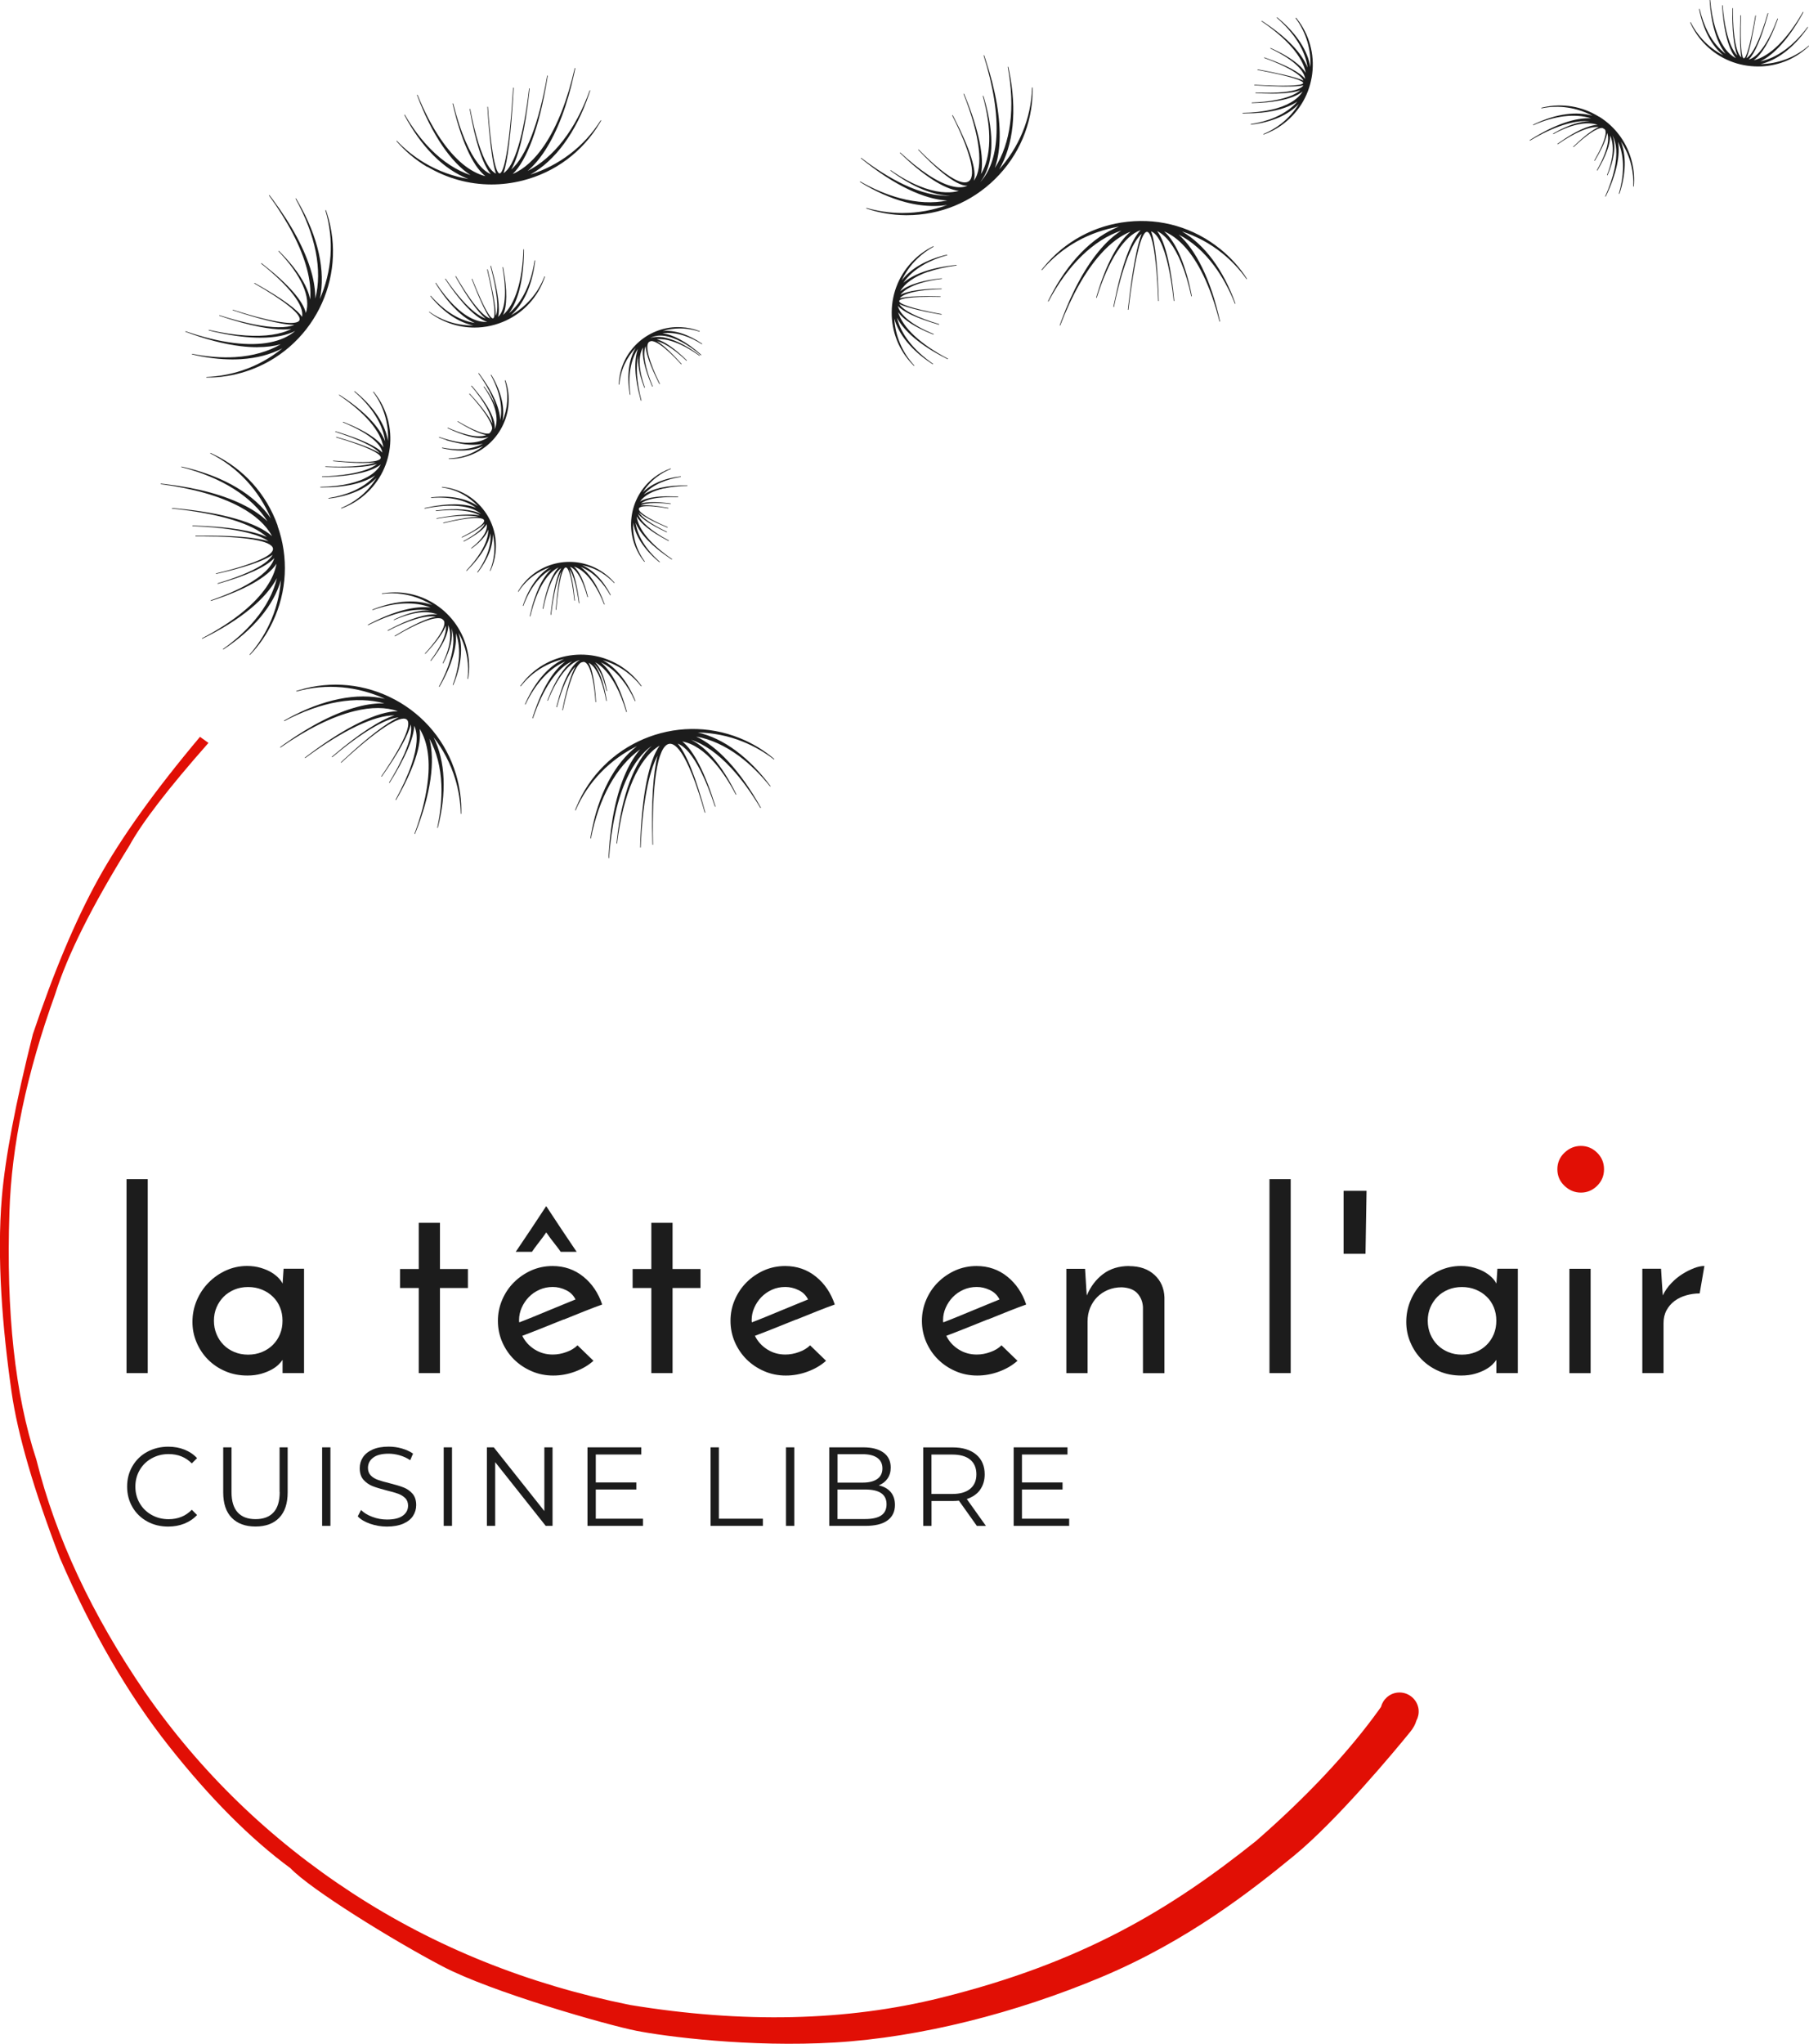 <?xml version="1.0" encoding="UTF-8"?><svg id="Calque_2" xmlns="http://www.w3.org/2000/svg" viewBox="0 0 333.42 376.61"><defs><style>.cls-1{fill:#1c1c1c;}.cls-2{fill:#e10f05;}</style></defs><g id="Calque_1-2"><rect class="cls-1" x="233.98" y="217.27" width="3.91" height="35.74"/><polygon class="cls-1" points="247.64 231.03 251.68 231.03 251.87 219.43 247.64 219.43 247.64 231.03"/><path class="cls-1" d="m275.79,236.5c-.12-.28-.35-.6-.69-.97-.34-.37-.78-.72-1.33-1.06-.55-.34-1.21-.62-1.98-.85-.77-.23-1.61-.35-2.53-.35-1.38,0-2.68.28-3.89.83-1.21.55-2.28,1.3-3.2,2.23-.92.94-1.65,2.02-2.18,3.27s-.8,2.57-.8,3.98c0,1.32.25,2.58.76,3.77.51,1.2,1.2,2.25,2.09,3.15s1.96,1.63,3.2,2.16c1.24.54,2.6.8,4.07.8.95,0,1.79-.11,2.53-.32.74-.21,1.37-.47,1.91-.76.54-.29.97-.61,1.31-.94s.58-.63.74-.87v2.44h3.96v-19.23h-3.77l-.18,2.71Zm-.46,9.32c-.31.75-.74,1.41-1.31,1.98-.57.57-1.24,1.01-2.02,1.33-.78.32-1.63.48-2.55.48s-1.76-.16-2.53-.48c-.77-.32-1.43-.76-1.98-1.31s-.99-1.21-1.31-1.98c-.32-.77-.48-1.59-.48-2.48s.16-1.71.48-2.46c.32-.75.76-1.4,1.31-1.96s1.21-.99,1.98-1.31c.77-.32,1.61-.48,2.53-.48s1.77.16,2.55.48c.78.32,1.46.76,2.02,1.31.57.55,1,1.2,1.31,1.96.31.75.46,1.57.46,2.46,0,.89-.15,1.71-.46,2.46Z"/><rect class="cls-1" x="289.26" y="233.79" width="3.91" height="19.23"/><path class="cls-1" d="m312.26,233.67c-.71.26-1.43.62-2.16,1.08-.74.46-1.43,1.03-2.07,1.7-.64.67-1.17,1.43-1.56,2.25-.06-.77-.11-1.54-.16-2.32-.05-.78-.1-1.65-.16-2.6h-3.45v19.23h3.91v-9.2c0-.89.18-1.68.55-2.37.37-.69.87-1.27,1.49-1.73s1.34-.8,2.14-1.03c.8-.23,1.63-.35,2.48-.35l.87-5.06c-.55,0-1.18.13-1.89.39Z"/><path class="cls-1" d="m182.05,243.15c1.32-.54,2.59-1.05,3.82-1.54,1.23-.49,2.32-.9,3.27-1.24-.71-2.12-1.86-3.83-3.47-5.13s-3.5-1.96-5.68-1.96c-1.38,0-2.68.27-3.89.8-1.21.54-2.28,1.27-3.2,2.18s-1.65,1.99-2.18,3.22-.8,2.53-.8,3.91.27,2.68.8,3.91c.54,1.23,1.26,2.29,2.18,3.2.92.9,2,1.63,3.24,2.16,1.24.54,2.57.8,3.98.8s2.73-.25,4.05-.74c1.32-.49,2.44-1.15,3.36-1.98l-2.94-2.85c-.52.52-1.2.94-2.05,1.24-.84.31-1.68.46-2.51.46-1.23,0-2.34-.31-3.34-.94s-1.76-1.46-2.28-2.51c1.13-.43,2.36-.9,3.68-1.43,1.32-.52,2.64-1.05,3.96-1.59Zm-8.19.53s0-.08-.02-.14c-.02-.06-.02-.17-.02-.32,0-.77.16-1.52.48-2.25s.76-1.39,1.31-1.96c.55-.57,1.2-1.02,1.96-1.36s1.57-.51,2.46-.51c.83,0,1.64.19,2.44.58.8.38,1.38.96,1.75,1.72-.67.28-1.44.59-2.3.94s-1.75.72-2.67,1.1c-.92.38-1.85.77-2.78,1.15-.94.38-1.8.73-2.6,1.03Z"/><path class="cls-1" d="m208.13,233.28c-1.9,0-3.5.49-4.81,1.47-1.3.98-2.31,2.3-3.01,3.96-.06-.77-.12-1.54-.16-2.32-.05-.78-.1-1.65-.16-2.6h-3.45v19.23h3.91v-9.52c0-.92.16-1.76.48-2.53.32-.77.76-1.43,1.31-1.98.55-.55,1.21-.99,1.98-1.31.77-.32,1.61-.48,2.53-.48,1.32.06,2.28.44,2.9,1.13s.95,1.53,1.01,2.51v12.19h3.96v-13.98c-.06-1.69-.67-3.07-1.84-4.14-1.17-1.07-2.71-1.61-4.65-1.61Z"/><polygon class="cls-1" points="81.09 225.32 77.18 225.32 77.18 233.83 73.73 233.83 73.73 237.33 77.18 237.33 77.18 253.01 81.09 253.01 81.09 237.33 86.24 237.33 86.24 233.83 81.09 233.83 81.09 225.32"/><path class="cls-1" d="m103.9,243.15c1.32-.54,2.59-1.05,3.82-1.54,1.23-.49,2.32-.9,3.27-1.24-.71-2.12-1.86-3.83-3.47-5.13s-3.5-1.96-5.68-1.96c-1.38,0-2.68.27-3.89.8-1.21.54-2.28,1.27-3.2,2.18s-1.65,1.99-2.18,3.22-.8,2.53-.8,3.91.27,2.68.8,3.91c.54,1.23,1.26,2.29,2.18,3.2.92.9,2,1.63,3.24,2.16,1.24.54,2.57.8,3.98.8s2.73-.25,4.05-.74c1.32-.49,2.44-1.15,3.36-1.98l-2.94-2.85c-.52.52-1.2.94-2.05,1.24-.84.31-1.68.46-2.51.46-1.23,0-2.34-.31-3.34-.94s-1.76-1.46-2.28-2.51c1.13-.43,2.36-.9,3.68-1.43,1.32-.52,2.64-1.05,3.96-1.59Zm-8.19.53s0-.08-.02-.14c-.02-.06-.02-.17-.02-.32,0-.77.16-1.52.48-2.25s.76-1.39,1.31-1.96c.55-.57,1.2-1.02,1.96-1.36s1.57-.51,2.46-.51c.83,0,1.64.19,2.44.58.8.38,1.38.96,1.75,1.72-.67.28-1.44.59-2.3.94s-1.75.72-2.67,1.1c-.92.38-1.85.77-2.78,1.15-.94.38-1.8.73-2.6,1.03Z"/><path class="cls-1" d="m98.59,229.9c.23-.32.48-.66.76-1.01s.54-.7.78-1.03.43-.6.55-.78c.12.18.31.44.55.78s.51.68.78,1.03.54.69.78,1.01c.25.32.43.58.55.76h2.94c-.95-1.41-1.89-2.81-2.83-4.21-.94-1.4-1.86-2.8-2.78-4.21-.92,1.41-1.85,2.81-2.78,4.21-.94,1.4-1.88,2.8-2.83,4.21h2.99c.12-.18.3-.44.53-.76Z"/><polygon class="cls-1" points="123.96 225.32 120.05 225.32 120.05 233.83 116.6 233.83 116.6 237.33 120.05 237.33 120.05 253.01 123.96 253.01 123.96 237.33 129.11 237.33 129.11 233.83 123.96 233.83 123.96 225.32"/><path class="cls-1" d="m146.77,243.15c1.32-.54,2.59-1.05,3.82-1.54s2.32-.9,3.27-1.24c-.71-2.12-1.86-3.83-3.47-5.13s-3.5-1.96-5.68-1.96c-1.38,0-2.68.27-3.89.8-1.21.54-2.28,1.27-3.2,2.18-.92.92-1.65,1.99-2.18,3.22-.54,1.23-.8,2.53-.8,3.91s.27,2.68.8,3.91c.54,1.23,1.27,2.29,2.18,3.2.92.9,2,1.63,3.24,2.16,1.24.54,2.57.8,3.98.8s2.73-.25,4.05-.74,2.44-1.15,3.36-1.98l-2.94-2.85c-.52.52-1.2.94-2.05,1.24-.84.31-1.68.46-2.51.46-1.23,0-2.34-.31-3.33-.94-1-.63-1.76-1.46-2.28-2.51,1.13-.43,2.36-.9,3.68-1.43,1.32-.52,2.64-1.05,3.96-1.59Zm-8.19.53s0-.08-.02-.14c-.02-.06-.02-.17-.02-.32,0-.77.16-1.52.48-2.25.32-.74.76-1.39,1.31-1.96.55-.57,1.2-1.02,1.95-1.36.75-.34,1.57-.51,2.46-.51.83,0,1.64.19,2.44.58.8.38,1.38.96,1.75,1.72-.67.28-1.44.59-2.3.94s-1.75.72-2.67,1.1c-.92.38-1.85.77-2.78,1.15-.94.38-1.8.73-2.6,1.03Z"/><rect class="cls-1" x="23.32" y="217.27" width="3.91" height="35.74"/><path class="cls-1" d="m52.07,236.5c-.12-.28-.35-.6-.69-.97-.34-.37-.78-.72-1.33-1.06-.55-.34-1.21-.62-1.98-.85-.77-.23-1.61-.35-2.53-.35-1.38,0-2.68.28-3.89.83-1.21.55-2.28,1.3-3.2,2.23-.92.94-1.65,2.02-2.18,3.27s-.8,2.57-.8,3.98c0,1.32.25,2.58.76,3.77.51,1.2,1.2,2.25,2.09,3.15s1.96,1.63,3.2,2.16c1.24.54,2.6.8,4.07.8.95,0,1.79-.11,2.53-.32s1.37-.47,1.91-.76c.54-.29.97-.61,1.31-.94s.58-.63.74-.87v2.44h3.96v-19.23h-3.77l-.18,2.71Zm-.46,9.32c-.31.75-.74,1.41-1.31,1.98-.57.57-1.24,1.01-2.02,1.33-.78.32-1.63.48-2.55.48s-1.76-.16-2.53-.48c-.77-.32-1.43-.76-1.98-1.31-.55-.55-.99-1.21-1.31-1.98-.32-.77-.48-1.59-.48-2.48s.16-1.71.48-2.46c.32-.75.76-1.4,1.31-1.96.55-.55,1.21-.99,1.98-1.31.77-.32,1.61-.48,2.53-.48s1.77.16,2.55.48c.78.32,1.46.76,2.02,1.31.57.55,1,1.2,1.31,1.96.31.75.46,1.57.46,2.46s-.15,1.71-.46,2.46Z"/><path class="cls-1" d="m78.77,30.72c3.63,2.16,7.69,3.27,11.81,3.27,1.91,0,3.84-.24,5.74-.72,6.01-1.52,11.06-5.29,14.22-10.6.09-.14.17-.29.25-.43l.02-.03-.09-.05c-3.09,4.93-7.76,8.35-12.97,10.01,4.58-2.55,8.41-7.74,10.81-14.81.08-.23.16-.47.23-.7l-.09-.03c-2.58,7.21-6.65,12.44-11.45,14.87,1.13-.97,2.21-2.23,3.21-3.77,2.3-3.55,4.11-8.35,5.39-14.29.06-.29.12-.58.18-.87l-.1-.02c-1.34,5.89-3.21,10.65-5.55,14.15-1.77,2.65-3.77,4.46-5.88,5.36,2.63-2.53,4.9-8.65,6.33-17.33.04-.26.08-.52.13-.79l-.1-.02s0,0,0,0c-1.53,8.82-3.92,14.96-6.64,17.33,1.42-2.49,2.6-7.46,3.33-14.27.02-.23.05-.46.07-.69h-.1c-1,8.77-2.73,14.44-4.72,15.61.74-2.04,1.39-7.27,1.83-15.05.01-.23.03-.46.04-.69h-.05s-.05,0-.05,0h0c-.69,11.6-1.73,15.76-2.48,15.79h0c-.32,0-.93-.76-1.56-5.79-.23-1.82-.43-4-.6-6.48h-.1c.18,2.92.41,5.45.66,7.51.29,2.3.6,3.89.93,4.8-1.11-.51-2.2-2.38-3.2-5.52-.57-1.79-1.1-3.95-1.56-6.41l-.1.02c.5,2.9,1.08,5.4,1.73,7.43.68,2.14,1.42,3.67,2.17,4.58-1.61-.68-3.17-2.67-4.58-5.89-.87-1.98-1.67-4.39-2.36-7.15l-.1.02c.74,3.25,1.62,6.04,2.61,8.29,1.07,2.43,2.22,4.14,3.43,5.1-2.86-.73-5.67-3.06-8.29-6.91-1.54-2.26-2.96-4.98-4.23-8.1l-.09.04c1.37,3.67,2.95,6.83,4.7,9.39,1.65,2.43,3.39,4.22,5.17,5.39-2.55-.86-5.04-2.46-7.33-4.77-1.76-1.78-3.37-3.92-4.79-6.38l-.09.05c1.54,2.9,3.33,5.4,5.32,7.41,2.03,2.05,4.23,3.52,6.49,4.4-2.79-.48-5.53-1.45-8.08-2.97-1.89-1.12-3.61-2.5-5.11-4.08l-.07.07c1.62,1.87,3.53,3.47,5.67,4.75Z"/><path class="cls-1" d="m51.17,96.84c-2.08-5.84-6.3-10.51-11.9-13.16-.16-.08-.33-.15-.49-.23l-.04.09c5.2,2.61,9.04,6.94,11.18,11.97-2.97-4.32-8.49-7.64-15.76-9.37-.17-.04-.35-.08-.52-.12l-.2-.05-.02.1c7.43,1.89,13.01,5.45,15.88,10-1.08-1.04-2.42-2-4.05-2.84-3.75-1.95-8.7-3.31-14.73-4.02-.26-.03-.52-.06-.79-.09h-.1s-.01.09-.01.09c5.99.79,10.91,2.2,14.61,4.19,2.82,1.52,4.82,3.36,5.91,5.39-2.74-2.47-8.98-4.31-17.67-5.11-.26-.02-.52-.05-.78-.07v.1c8.61.87,14.79,2.76,17.49,5.24-2.49-1.15-7.03-1.89-13.09-2.09-.21,0-.42-.01-.63-.02v.1c7.04.28,12.01,1.29,14.03,2.8-2.26-.74-6.74-1.11-12.86-1.02h-.61s0,.11,0,.11h0c.41,0,.81,0,1.2,0,7.99,0,12.85.82,13.09,2.22.1.61-.66,1.63-4.88,3.04-1.57.53-3.47,1.06-5.63,1.57l.02.1h0c2.55-.57,4.75-1.17,6.53-1.77,1.82-.61,3.12-1.21,3.91-1.77-.55,1.03-2.07,2.12-4.51,3.22-1.57.71-3.48,1.4-5.66,2.05l.03.1c2.58-.72,4.79-1.49,6.57-2.3,1.83-.82,3.11-1.65,3.87-2.45-.48,1.63-2.21,3.3-5.1,4.92-1.82,1.02-4.04,1.98-6.62,2.87l.03.1c3.04-.98,5.64-2.06,7.7-3.21,2.13-1.19,3.59-2.42,4.39-3.65-.5,2.87-2.55,5.85-6.08,8.78-2.11,1.75-4.69,3.42-7.66,4.97l.04.09c3.52-1.71,6.52-3.58,8.91-5.56,2.25-1.86,3.87-3.75,4.87-5.62-.62,2.61-1.98,5.23-4.06,7.71-1.6,1.92-3.58,3.72-5.9,5.37l.06.08c2.74-1.8,5.06-3.81,6.88-5.99,1.84-2.2,3.1-4.51,3.76-6.82-.22,2.8-.93,5.6-2.2,8.27-.94,1.99-2.15,3.83-3.58,5.47l.07.07c1.71-1.79,3.12-3.84,4.19-6.1,2.65-5.59,2.97-11.88.89-17.72Z"/><path class="cls-1" d="m72.77,128.91c-5.46-2.92-11.73-3.54-17.65-1.75-.17.05-.34.11-.52.16l.03.1c5.6-1.56,11.35-.94,16.32,1.35-5.1-1.2-11.42.05-17.97,3.66-.2.11-.4.22-.59.33l-.05.03.05.09c6.77-3.59,13.3-4.71,18.48-3.27-1.49-.04-3.14.15-4.91.62-4.09,1.07-8.67,3.4-13.61,6.92-.24.17-.48.35-.72.52l.06.08c4.96-3.45,9.55-5.71,13.64-6.72,3.11-.77,5.83-.75,7.99.02-3.69.01-9.55,2.84-16.52,8.09-.21.16-.41.31-.62.47l.06.08c6.97-5.15,12.81-7.9,16.48-7.88-2.61.83-6.48,3.32-11.09,7.24-.15.13-.31.26-.46.39l-.02.02.03.04.03.04h0c5.41-4.53,9.77-7.12,12.27-7.36-2.17.97-5.74,3.7-10.21,7.88l-.45.42.07.07h0c6.38-5.91,10.9-8.89,12.07-7.97.48.38.6,1.65-1.57,5.53-.81,1.45-1.86,3.11-3.12,4.95l.08.06c1.51-2.14,2.73-4.06,3.65-5.7.94-1.68,1.5-2.99,1.7-3.94.28,1.13-.11,2.96-1.17,5.41-.69,1.58-1.63,3.37-2.82,5.32l.09.05c1.43-2.27,2.54-4.33,3.32-6.12.8-1.84,1.2-3.31,1.22-4.41.74,1.53.59,3.93-.47,7.07-.66,1.97-1.66,4.18-2.97,6.58l.09.05c1.6-2.77,2.79-5.32,3.54-7.55.77-2.28,1.02-4.16.81-5.59,1.54,2.46,2.04,6.01,1.39,10.52-.39,2.71-1.17,5.68-2.34,8.83l.09.04c1.46-3.63,2.42-7.03,2.86-10.1.42-2.91.33-5.4-.19-7.46,1.3,2.36,2.07,5.21,2.2,8.46.1,2.5-.15,5.17-.76,7.94l.1.02c.82-3.17,1.18-6.22,1.06-9.06-.12-2.9-.76-5.46-1.84-7.64,1.74,2.23,3.11,4.81,3.98,7.66.64,2.1.98,4.28,1.03,6.46h.1c.07-2.48-.27-4.94-.99-7.33-1.79-5.92-5.79-10.79-11.25-13.72Z"/><path class="cls-1" d="m47.48,63.97c1.59,0,3-.19,4.26-.53-2.32,1.34-5.15,2.16-8.38,2.36-2.5.15-5.17-.05-7.96-.6l-.02.1c2.6.62,5.11.93,7.48.93.54,0,1.07-.02,1.59-.05,2.89-.18,5.44-.87,7.6-2-2.2,1.79-4.74,3.21-7.57,4.13-2.09.68-4.26,1.07-6.44,1.16v.1c.05,0,.1,0,.16,0,2.43,0,4.83-.38,7.16-1.14,12.16-3.95,18.83-17.06,14.88-29.21-.05-.14-.09-.29-.14-.43l-.03-.08-.1.03c1.68,5.57,1.17,11.34-1.02,16.35,1.1-5.12-.28-11.42-4.02-17.89-.12-.21-.25-.42-.37-.64l-.09.05c3.72,6.7,4.98,13.2,3.64,18.41.01-1.49-.22-3.13-.72-4.9-1.15-4.06-3.57-8.6-7.2-13.47-.18-.24-.36-.48-.54-.71l-.08.06c3.54,4.89,5.9,9.44,6.99,13.5.56,2.08.75,3.99.61,5.69-.12-.59-.3-1.21-.57-1.86-.87-2.08-2.49-4.35-4.83-6.73-.13-.13-.26-.26-.39-.39l-.07.07c4.27,4.47,6.04,8.49,5.06,11.39-.47-2.14-3.16-5.24-7.73-8.83-.15-.12-.3-.24-.46-.36l-.06.08c5.29,4.23,8,7.77,7.55,9.83-.83-1.31-3.72-3.42-8.32-6.01l-.19-.11c-.08-.05-.17-.1-.25-.14,0,0,0,0,0,0h0l-.05.09h0c5.63,3.22,8.75,5.75,8.34,6.77-.18.46-1.3,1.02-6.72-.31-1.63-.4-3.51-.94-5.57-1.61l-.03.09s0,0,0,0c2.39.8,4.54,1.43,6.4,1.89,1.7.42,3.64.81,4.98.81,0,0,0,0,0,0-1.47.6-3.98.59-7.4-.08-1.93-.38-4.09-.95-6.43-1.7l-.03.09c2.71.92,5.19,1.6,7.37,2.03,1.73.34,3.23.51,4.47.51.53,0,1.01-.03,1.44-.09-1.95,1.01-4.8,1.43-8.38,1.2-2.1-.13-4.39-.48-6.82-1.04l-.02.1c2.79.71,5.42,1.14,7.8,1.29.61.04,1.2.06,1.76.06,2.67,0,4.82-.44,6.39-1.25-2.41,2.06-6.27,2.83-11.34,2.21-2.71-.33-5.7-1.06-8.88-2.16l-.03.09c3.66,1.38,7.08,2.28,10.16,2.66,1.12.14,2.17.2,3.16.2Z"/><path class="cls-1" d="m106.19,148.79c-.07.17-.13.33-.2.5l.09.04c2.31-5.34,6.41-9.42,11.31-11.84-4.14,3.21-7.15,8.91-8.46,16.27-.04.24-.08.48-.12.73l.1.02c1.47-7.52,4.7-13.3,9.08-16.43-.97,1.13-1.85,2.53-2.61,4.21-1.74,3.85-2.81,8.88-3.18,14.94-.02.3-.04.59-.05.89h.1c.44-6.02,1.57-11.01,3.35-14.82,1.24-2.65,2.78-4.63,4.53-5.87-3.19,2.88-5.52,9.01-6.42,17.27-.03.25-.05.49-.08.74h.1c1.11-9.22,4-15.77,7.84-18.04-1.97,2.74-3.26,9.08-3.56,17.98,0,.26-.02.52-.02.78h.1c.32-7.95,1.44-13.85,3.1-16.91-.81,3.17-1.15,8.56-.95,15.63,0,.26.02.52.02.78h0s.1,0,.1,0h0c-.26-11.21.84-18.16,2.94-18.59,1.21-.25,2.71,1.74,4.31,5.75.76,1.91,1.53,4.24,2.29,6.93l.1-.03c-.85-3.16-1.71-5.87-2.58-8.04-.87-2.19-1.72-3.74-2.51-4.66,1.35.5,2.78,2.19,4.21,5.01.92,1.81,1.81,4.03,2.66,6.62l.1-.03c-.94-3.05-1.94-5.64-2.99-7.69-1.05-2.07-2.11-3.5-3.13-4.3,1.99.37,4.03,1.7,6.03,4.01,1.35,1.56,2.64,3.51,3.84,5.8l.09-.05c-1.32-2.72-2.77-5-4.3-6.77-1.33-1.54-2.69-2.62-4.03-3.29,2.38.76,4.87,2.5,7.37,5.19,1.86,2,3.67,4.48,5.4,7.37l.09-.05c-1.91-3.42-3.94-6.3-6.06-8.58-1.99-2.14-3.96-3.65-5.88-4.54,2.64.47,5.33,1.68,7.93,3.61,2.01,1.49,3.92,3.37,5.7,5.59l.08-.06c-1.95-2.64-4.1-4.83-6.38-6.52-2.3-1.71-4.68-2.84-7.03-3.37,2.81.06,5.65.61,8.38,1.72,2.04.83,3.95,1.93,5.67,3.26l.06-.08c-1.88-1.61-4.01-2.9-6.32-3.84-11.84-4.81-25.39.91-30.2,12.75Z"/><path class="cls-1" d="m333.36,8.42c-2.55,2.22-5.71,3.33-8.88,3.4,2.98-.69,5.99-2.92,8.52-6.45.08-.12.17-.24.25-.35l-.08-.06c-2.62,3.52-5.7,5.73-8.73,6.35,2.56-1.23,5.25-4.2,7.71-8.61.08-.15.17-.31.25-.46l-.09-.05c-2.92,5.1-6.15,8.23-9.09,8.92,1.48-1.05,2.99-3.57,4.34-7.27.05-.13.09-.26.14-.4l-.09-.03c-1.66,4.43-3.55,7.11-5.3,7.56,1.09-1.07,2.31-3.88,3.49-8.11.04-.14.08-.27.11-.41l-.1-.03c-1.33,4.7-2.77,7.69-3.93,8.29.65-1.44,1.31-5.08,1.7-7.47.02-.11.04-.22.05-.33,0-.02,0-.03,0-.05h-.05s-.05-.02-.05-.02c0,0,0,0,0,0,0,.01,0,.03,0,.04-.96,5.81-1.73,7.87-2.12,7.87,0,0,0,0,0,0-.16-.01-.53-.42-.58-3.99-.02-1.14,0-2.47.05-3.94h0s-.1,0-.1,0c-.07,1.74-.09,3.27-.07,4.55.03,1.71.13,2.67.24,3.22-.64-.54-1.12-2.12-1.37-4.58-.13-1.3-.2-2.81-.2-4.51h-.1c-.02,1.97.04,3.72.19,5.2.16,1.57.41,2.75.74,3.55-.83-.86-1.53-2.42-2.03-4.61-.31-1.36-.54-2.93-.68-4.66h-.1c.12,2.03.36,3.84.71,5.38.46,2.03,1.09,3.49,1.84,4.36-1.61-.83-2.9-2.68-3.76-5.46-.48-1.54-.81-3.32-.99-5.28h-.1c.14,2.31.49,4.36,1.04,6.11.5,1.6,1.15,2.87,1.92,3.83-1.25-.92-2.33-2.22-3.2-3.87-.68-1.3-1.22-2.78-1.6-4.41l-.1.02c.37,1.9.95,3.61,1.73,5.09.75,1.43,1.68,2.58,2.73,3.45-1.41-.74-2.72-1.71-3.84-2.94-.87-.96-1.6-2.02-2.18-3.17l-.09.04c.59,1.33,1.39,2.56,2.38,3.65,2.46,2.7,5.82,4.28,9.47,4.45.22.01.44.02.66.02,3.41,0,6.65-1.25,9.18-3.56.07-.06.14-.12.2-.19l.03-.03-.07-.07Z"/><path class="cls-1" d="m171.07,50.1c1.51-.53,3.28-.93,5.24-1.18v-.1c-2.3.23-4.34.65-6.07,1.25-1.58.56-2.83,1.25-3.75,2.05.87-1.28,2.13-2.41,3.75-3.34,1.27-.73,2.74-1.32,4.35-1.76l-.02-.1c-1.88.43-3.57,1.08-5.03,1.91-1.4.8-2.52,1.77-3.35,2.85.69-1.43,1.61-2.78,2.8-3.94.92-.9,1.96-1.67,3.09-2.29l-.05-.09c-1.31.64-2.51,1.48-3.57,2.51-2.61,2.55-4.07,5.97-4.11,9.62-.04,3.65,1.34,7.1,3.89,9.71.07.08.15.15.22.23l.07-.07c-2.29-2.45-3.52-5.54-3.71-8.68.81,2.93,3.16,5.83,6.75,8.21.12.08.24.16.36.24l.06-.08c-3.62-2.5-5.95-5.51-6.67-8.52,1.31,2.52,4.37,5.12,8.89,7.42.12.06.25.13.37.19l.09.05.05-.09c-5.09-2.68-8.31-5.71-9.18-8.57,1.01,1.39,3.14,2.78,6.18,3.99l.34.13.04-.09c-3.85-1.58-6.19-3.44-6.62-5.2.94,1.08,3.45,2.26,7.24,3.37.12.04.24.07.36.1l.03-.1c-4.08-1.22-6.71-2.56-7.34-3.71,1.49.78,5.47,1.56,7.4,1.9l.37.06s0,0,0,0v-.05s.02-.05.02-.05h0c-5.82-1.06-7.86-1.94-7.83-2.41.01-.18.41-.62,3.81-.75,1.08-.04,2.36-.04,3.81-.01v-.05s0-.05,0-.05c-1.69-.05-3.17-.05-4.4,0-1.47.05-2.51.18-3.12.36.48-.62,1.79-1.11,3.84-1.4,1.11-.16,2.42-.26,3.88-.3v-.1c-1.71.02-3.22.12-4.49.3-1.41.2-2.45.49-3.12.86.67-.87,1.95-1.63,3.79-2.18,1.13-.34,2.43-.6,3.87-.77v-.1c-1.7.17-3.2.45-4.48.83-1.42.43-2.49.96-3.21,1.58.86-1.49,2.58-2.72,5.14-3.62Z"/><path class="cls-1" d="m238.87,3.28l-.08.06c2,2.69,2.89,5.89,2.73,9.04-.48-3-2.5-6.14-5.8-8.91-.11-.09-.22-.19-.34-.28l-.06.08c3.32,2.88,5.3,6.13,5.68,9.2-1.02-2.65-3.78-5.56-8.01-8.35-.14-.09-.27-.18-.41-.27l-.03-.02-.06.08c4.76,3.22,7.63,6.59,8.18,9.53-.9-1.46-3.01-3.01-6.15-4.44l-.35-.16-.04.09c3.91,1.84,6.2,3.85,6.43,5.61-.88-1.13-3.37-2.48-7.17-3.83l-.37-.13-.03.09c4.11,1.49,6.71,3.01,7.25,4.19-1.46-.71-5.46-1.52-8.06-2-.13-.02-.27-.05-.4-.07,0,0,0,0,0,0h0l-.02.1c6.28,1.16,8.47,2.01,8.43,2.41-.02.16-.43.5-3.79.5-.26,0-.53,0-.82,0-1.27-.02-2.75-.08-4.4-.18v.1h0c1.94.13,3.64.2,5.08.22.28,0,.55,0,.8,0,1.52,0,2.57-.07,3.17-.22-.45.71-2.05,1.18-4.6,1.33-1.23.07-2.66.07-4.24,0v.1c1.06.06,2.06.1,2.98.1.68,0,1.31-.02,1.9-.05,1.49-.09,2.63-.28,3.41-.58-.9.8-2.44,1.42-4.55,1.82-1.31.25-2.8.4-4.42.46v.1c1.9-.03,3.61-.19,5.09-.47,1.95-.37,3.39-.94,4.29-1.67-.95,1.55-2.89,2.69-5.73,3.35-1.57.36-3.37.56-5.34.59v.1c.15,0,.3,0,.45,0,2.12,0,4.04-.19,5.71-.58,1.63-.38,2.95-.93,3.96-1.62-1.01,1.17-2.39,2.16-4.09,2.9-1.35.59-2.87,1.01-4.52,1.27v.1c1.94-.22,3.69-.67,5.22-1.34,1.48-.65,2.7-1.49,3.64-2.47-.84,1.35-1.91,2.58-3.22,3.61-1.02.8-2.14,1.45-3.32,1.93l.04.09c1.38-.49,2.66-1.2,3.82-2.1,2.88-2.25,4.7-5.48,5.15-9.11s-.55-7.21-2.79-10.08c-.07-.08-.13-.17-.2-.25Z"/><path class="cls-1" d="m107.08,122.09c.17-.07.34-.11.51-.13.7.08,1.29,1.29,1.71,3.55.2,1.09.36,2.39.46,3.86h.1c-.1-1.74-.27-3.25-.5-4.48-.23-1.25-.52-2.16-.86-2.76.85.42,1.62,1.54,2.27,3.31.38,1.05.71,2.3.97,3.72l.1-.02c-.27-1.67-.63-3.12-1.06-4.31-.41-1.12-.87-1.98-1.37-2.56.52.46.99,1.11,1.39,1.97.4.86.73,1.89.98,3.08l.1-.02c-.25-1.4-.61-2.61-1.07-3.58-.33-.7-.71-1.27-1.12-1.7,1.36.74,2.63,2.15,3.75,4.2.77,1.42,1.44,3.1,2,4.99l.1-.03c-.59-2.23-1.33-4.18-2.2-5.78-.8-1.46-1.67-2.59-2.6-3.37,1.39.66,2.71,1.72,3.87,3.16.92,1.14,1.74,2.49,2.43,4.01l.09-.04c-.73-1.79-1.63-3.36-2.69-4.66-1.02-1.25-2.15-2.2-3.35-2.85,1.52.45,3,1.15,4.34,2.14,1.04.77,1.97,1.67,2.75,2.69l.08-.06c-.84-1.2-1.87-2.25-3.05-3.12-6.06-4.49-14.64-3.2-19.12,2.85-.06.09-.12.17-.19.26l.08.06c2.05-2.65,4.91-4.35,7.98-5.05-2.76,1.27-5.25,4.05-7.03,7.97-.04.09-.08.18-.12.27l-.06.13.09.04c1.89-3.97,4.49-6.75,7.35-7.94-2.28,1.7-4.35,5.13-5.91,9.95l-.04.14c-.04.12-.08.24-.11.36l.1.03c1.89-5.61,4.46-9.32,7.24-10.53-1.59,1.18-3.17,3.59-4.46,6.92-.04.11-.09.22-.13.33l.09.04c1.71-4.27,3.88-7.01,5.93-7.52-1.58.82-3.13,3.81-4.26,8.31-.03.13-.06.25-.09.38l.1.02c.94-3.62,2.15-6.24,3.41-7.51-.82,1.51-1.63,4.14-2.34,7.64v.04c-.03.12-.06.24-.08.36l.1.02c1.03-4.93,2.25-8.11,3.36-8.8Z"/><path class="cls-1" d="m70.71,109.29c-.1.02-.21.03-.31.05v.1c.62-.08,1.22-.12,1.81-.12,2.69,0,5.26.8,7.45,2.17-2.86-1.06-6.59-.85-10.63.68-.14.05-.27.1-.41.16l.04.09c4.1-1.48,7.86-1.61,10.72-.47-2.81-.37-6.67.62-11.12,2.92-.14.07-.27.14-.41.22l-.05.03.05.09c4.62-2.32,8.59-3.24,11.4-2.71-1.75-.12-3.94.4-6.38,1.54-.08.04-.15.07-.23.11l-.06.03.04.09c3.3-1.5,6.13-1.84,8.02-1.04-1.9-.24-5.04.71-8.86,2.74l-.35.19.05.09c3.85-2.01,6.98-2.92,8.85-2.63-1.63.32-4.14,1.47-7.26,3.35l-.33.2h0l.05.09h0c4.28-2.55,7.41-3.72,8.6-3.26.1.07.2.14.28.22.08.07.14.16.19.25.2.61-.23,1.69-1.28,3.18-.59.83-1.35,1.77-2.27,2.78l.07.07c1.1-1.18,2-2.25,2.66-3.19.55-.78.92-1.45,1.12-2.01.12.83-.15,1.94-.82,3.28-.48.96-1.15,2.02-2,3.15l.08.06c1.02-1.3,1.81-2.51,2.36-3.61.6-1.2.87-2.2.83-3,.43,1.02.48,2.32.13,3.87-.23.99-.62,2.05-1.15,3.15l.09.05c.67-1.26,1.14-2.47,1.4-3.6.26-1.11.29-2.1.13-2.94.53,1.52.47,3.49-.22,5.86-.45,1.55-1.16,3.21-2.09,4.95l.09.05c1.15-2,2-3.9,2.51-5.66.47-1.61.63-3.03.52-4.25.53,1.45.72,3.14.53,4.99-.15,1.46-.52,3-1.1,4.56l.09.04c.74-1.79,1.21-3.54,1.37-5.2.16-1.63.02-3.11-.39-4.43.78,1.4,1.33,2.96,1.59,4.62.2,1.28.22,2.57.06,3.85h.1c.24-1.43.26-2.89.03-4.35-1.15-7.45-8.13-12.58-15.59-11.43Z"/><path class="cls-1" d="m294.72,21.51c-3.1-1.93-6.77-2.54-10.32-1.72-.08.02-.15.04-.23.06l-.08.02.02.1c3.3-.69,6.6-.12,9.4,1.36-2.94-.85-6.64-.37-10.57,1.47-.13.06-.26.12-.39.19l.04.09c3.98-1.78,7.72-2.2,10.66-1.28-2.83-.16-6.6,1.11-10.87,3.75-.15.09-.3.18-.44.28l.05.09c4.36-2.62,8.19-3.83,11.03-3.57-1.82,0-4.05.72-6.49,2.11-.1.06-.19.11-.29.17l.05.09c3.27-1.81,6.16-2.39,8.17-1.72-1.69.08-4.19,1.22-7.12,3.31-.08.06-.17.12-.25.18l-.05.03.06.08h0s0,0,0,0c3.24-2.26,5.93-3.36,7.57-3.18-1.07.45-2.61,1.61-4.5,3.42l-.21.2.07.07s0,0,0,0c2.43-2.3,4.33-3.56,5.27-3.53.13.06.28.11.39.19.06.05.11.11.17.17.21.51,0,1.55-.65,3.01-.34.77-.8,1.66-1.37,2.64l.09.05c.67-1.13,1.22-2.15,1.61-3.04.38-.86.61-1.56.69-2.1.32.82.19,2.06-.39,3.66-.35.98-.87,2.06-1.52,3.22l.09.05c.8-1.34,1.41-2.58,1.81-3.7.4-1.09.58-2.02.54-2.76.48,1.02.62,2.34.38,3.93-.16,1.05-.48,2.19-.95,3.37l.09.04c.59-1.37.98-2.67,1.16-3.86.21-1.39.12-2.57-.24-3.53.79,1.5.93,3.58.38,6.18-.33,1.57-.91,3.29-1.72,5.09l.09.04c1-2.08,1.7-4.04,2.08-5.83.35-1.64.4-3.07.2-4.28.64,1.41.95,3.08.91,4.94-.04,1.47-.29,3.03-.76,4.63l.1.03c.61-1.84.94-3.62.98-5.29.04-1.62-.21-3.07-.7-4.35.87,1.33,1.54,2.82,1.92,4.45.29,1.26.41,2.55.35,3.83h.1c.14-1.45.04-2.91-.3-4.35-.82-3.55-2.98-6.58-6.08-8.51Z"/><path class="cls-1" d="m67.12,85.3c.86,0,1.57-.04,2.14-.11-.91.38-2.39.64-4.42.75-1.42.07-3.05.08-4.87,0v.1c1.2.06,2.33.09,3.37.09.8,0,1.54-.02,2.24-.05,1.71-.09,3.03-.29,3.92-.58-1.02.8-2.76,1.43-5.15,1.83-1.48.25-3.16.41-5,.47v.1c2.15-.03,4.08-.19,5.76-.48,2.36-.4,4.08-1.03,5.07-1.83-.91,1.63-2.87,2.84-5.8,3.52-1.57.37-3.37.57-5.34.6v.1c.13,0,.25,0,.38,0,2.16,0,4.1-.2,5.78-.59,1.63-.38,2.95-.94,3.95-1.63-1.01,1.17-2.38,2.16-4.09,2.91-1.35.59-2.87,1.02-4.52,1.28v.1c1.94-.23,3.69-.68,5.22-1.35,1.48-.65,2.69-1.49,3.64-2.48-.84,1.35-1.9,2.59-3.22,3.62-1.02.8-2.13,1.45-3.32,1.94l.04.09c1.37-.49,2.66-1.2,3.82-2.11,5.93-4.65,6.97-13.26,2.32-19.19-.07-.08-.13-.17-.2-.25l-.08.06c2.01,2.68,2.9,5.89,2.75,9.03-.49-3-2.51-6.13-5.82-8.9-.11-.09-.22-.19-.34-.28l-.06.08c3.33,2.87,5.31,6.12,5.7,9.2-1.03-2.65-3.79-5.56-8.03-8.34l-.08-.05c-.12-.08-.24-.16-.36-.23l-.05.08c4.84,3.26,7.71,6.68,8.21,9.64-.97-1.5-3.4-3.09-7.05-4.56-.13-.05-.26-.11-.4-.16l-.04.09c4.42,1.83,7.01,3.83,7.29,5.59-1.03-1.13-3.89-2.47-8.23-3.8h-.02c-.14-.05-.27-.09-.41-.13l-.03.1c4.39,1.38,7.3,2.79,8.18,3.93-1.24-.81-3.86-1.81-7.6-2.89l-.1-.03c-.1-.03-.2-.06-.3-.09l-.03.1c5.29,1.55,8.37,2.97,8.24,3.79-.05.32-.7.85-4.49.76-1.23-.03-2.68-.12-4.29-.27v.1c1.89.19,3.55.31,4.94.34.27,0,.52,0,.76,0Z"/><path class="cls-1" d="m79.11,57.4l-.06.08c1.15.9,2.44,1.6,3.83,2.09,1.49.53,3.04.79,4.58.79,2,0,4-.45,5.87-1.33,3.3-1.57,5.79-4.33,7.01-7.77.04-.1.07-.2.1-.3l-.09-.03c-1.19,3.13-3.42,5.6-6.16,7.16,2.27-2.02,3.84-5.4,4.4-9.68.01-.11.03-.22.04-.33v-.1s-.09-.01-.09-.01c-.65,4.35-2.33,7.76-4.72,9.74,1.69-2.29,2.67-6.18,2.75-11.25,0-.17,0-.35,0-.52h0s-.05,0-.05,0h.05s-.1,0-.1,0c-.17,5.83-1.51,10.09-3.75,12.1.75-1.62.79-4.53.08-8.4-.03-.14-.05-.28-.08-.42l-.1.02c.82,4.71.51,7.98-.82,9.15.4-1.48,0-4.61-1.19-8.99l-.12-.43-.1.03c1.23,4.64,1.57,7.92.99,9.17,0-1.96-.91-6.1-1.4-8.14l-.1-.4-.1.02s0,0,0,0h0c1.51,6.41,1.56,8.86,1.11,9.01-.17.06-.73-.16-2.25-3.47-.49-1.06-1.03-2.35-1.61-3.82l-.09.04c.66,1.72,1.28,3.21,1.84,4.42.62,1.35,1.13,2.29,1.54,2.84-.88-.26-2.15-1.52-3.69-3.69-.82-1.16-1.7-2.54-2.61-4.11l-.09.05c1.04,1.85,2.04,3.45,2.97,4.76,1,1.41,1.87,2.41,2.6,3.01-1.22-.43-2.69-1.57-4.31-3.38-1-1.11-2.03-2.45-3.07-3.97l-.08.06c1.18,1.79,2.35,3.34,3.48,4.61,1.6,1.79,3.06,2.9,4.27,3.3-1.87.11-3.94-.91-6.09-3.02-1.15-1.13-2.28-2.54-3.37-4.19l-.08.05c1.21,1.96,2.49,3.61,3.79,4.89,1.18,1.17,2.35,1.98,3.46,2.47-1.52-.23-3.08-.86-4.62-1.89-1.22-.82-2.39-1.88-3.5-3.13l-.08.06c1.22,1.5,2.54,2.74,3.93,3.67,1.32.89,2.67,1.47,3.99,1.75-1.57.01-3.17-.23-4.73-.78-1.22-.43-2.37-1.03-3.41-1.77Z"/><path class="cls-1" d="m93.14,70.07l-.1.03c.76,2.55.54,5.18-.42,7.48.45-2.38-.19-5.27-1.9-8.24l-.04-.07c-.04-.08-.09-.15-.14-.23l-.09.05c1.66,3.02,2.25,5.94,1.75,8.32-.09-2.25-1.36-5.15-3.71-8.34l-.05-.07c-.07-.09-.13-.18-.2-.26l-.08.06c1.61,2.24,2.69,4.32,3.21,6.15-.42-1.1-1.07-2.27-1.95-3.48-.04-.06-.09-.12-.13-.18l-.06-.08-.08.06c2.17,3.07,2.88,5.9,2.02,7.84.27-1.67-1.16-4.48-4-7.78-.08-.09-.16-.18-.24-.28l-.08.07c2.37,2.8,3.73,5.24,3.9,6.92-.63-1.31-1.98-3.13-3.97-5.28l-.23-.25-.07.07c2.61,2.86,4.1,5.11,4.24,6.33-.05.22-.12.42-.23.6-.09.14-.19.25-.32.36-.57.13-1.56-.11-2.91-.72-.84-.38-1.81-.9-2.88-1.54h0s-.05.08-.05.08c1.24.77,2.36,1.38,3.32,1.81.79.35,1.45.58,1.98.67-.82.33-2.06.3-3.67-.12-1.04-.27-2.19-.69-3.44-1.25l-.04.09c1.45.69,2.78,1.19,3.96,1.5.88.23,1.64.34,2.29.34.53,0,.97-.08,1.34-.23-.93.7-2.25,1.08-3.89,1.08-.15,0-.31,0-.47,0-.28-.01-.59-.06-.88-.09-1.2-.17-2.51-.5-3.9-.98l-.03.09c.48.18.95.34,1.41.49v.04c.54.16,1.08.29,1.6.4.61.14,1.2.26,1.76.33.54.07,1.05.1,1.53.1.66,0,1.26-.07,1.8-.2-1.06.57-2.34.92-3.78,1-1.17.07-2.43-.03-3.74-.29l-.02.1c1.24.3,2.44.45,3.57.45.24,0,.48,0,.71-.02,1.26-.07,2.37-.36,3.34-.81-.98.75-2.1,1.36-3.34,1.76-.98.32-2,.49-3.02.53v.1s.07,0,.1,0c1.13,0,2.26-.18,3.35-.53,2.78-.89,5.04-2.82,6.38-5.42,1.33-2.6,1.58-5.56.68-8.34-.03-.08-.05-.16-.08-.24Z"/><path class="cls-1" d="m117.18,64.07c-1.25,2.06-1.67,4.98-1.14,8.35.02.11.03.22.05.33l.1-.02c-.48-3.45.03-6.41,1.39-8.46-.76,2.14-.63,5.31.44,9.17.04.13.08.27.11.4l.1-.03c-.9-3.4-1.08-6.27-.58-8.35-.16,1.52.16,3.45,1,5.69.04.1.08.21.12.31l.09-.04c-1.16-3.22-1.27-5.84-.35-7.39-.24,1.48.29,3.87,1.58,6.91.04.1.09.21.13.31l.09-.04c-1.44-3.48-1.88-6.08-1.32-7.42.07,1.36.88,3.66,2.39,6.68l.16.31.09-.04c-2.03-4.13-2.78-6.98-2.04-7.71.13-.08.26-.14.41-.18.64-.04,1.7.57,3.07,1.8.76.67,1.59,1.51,2.49,2.5l.07-.07c-1.03-1.16-1.99-2.14-2.85-2.91-.64-.57-1.21-1-1.7-1.3.75.17,1.66.61,2.72,1.35.85.59,1.77,1.35,2.73,2.26l.07-.07c-1.1-1.08-2.15-1.98-3.12-2.65-.93-.65-1.75-1.06-2.45-1.26,1.23-.12,2.76.22,4.5,1.04,1.09.51,2.23,1.19,3.39,2.02l.06-.08c-1.33-1-2.63-1.79-3.86-2.37-2.14-1-3.96-1.28-5.27-.83,1.46-.77,3.45-.52,5.81.74,1.13.6,2.32,1.43,3.53,2.45l.07-.08c-1.37-1.23-2.72-2.2-4.02-2.89-1.15-.62-2.21-.97-3.16-1.09,1.2-.16,2.52-.03,3.91.41,1.12.35,2.25.89,3.38,1.61l.06-.08c-1.27-.87-2.57-1.52-3.84-1.93-1.22-.39-2.38-.52-3.45-.43,1.02-.31,2.09-.47,3.19-.47.2,0,.4,0,.6.02,1.03.06,2.05.25,3.02.58l.03-.09c-1.09-.43-2.24-.68-3.41-.74-.2-.01-.4-.02-.6-.02-5.76,0-10.6,4.52-10.91,10.34,0,.05,0,.1,0,.15v.11s.09,0,.09,0c.2-2.64,1.33-5,3.04-6.81Z"/><path class="cls-1" d="m122.42,90c1.26-.29,2.69-.44,4.27-.46v-.1c-1.84-.03-3.5.12-4.93.44-1.28.29-2.31.71-3.11,1.25.8-.91,1.89-1.67,3.23-2.25,1.08-.46,2.29-.8,3.61-1v-.1c-1.55.17-2.95.53-4.18,1.06-1.15.5-2.11,1.15-2.86,1.9.67-1.05,1.51-2,2.54-2.8.81-.63,1.71-1.15,2.66-1.53l-.04-.09c-1.1.39-2.14.95-3.06,1.67-2.31,1.79-3.78,4.37-4.15,7.27-.37,2.9.42,5.77,2.21,8.07.04.05.07.09.11.14l.05.06.08-.06c-1.58-2.14-2.28-4.68-2.16-7.18.39,2.39,1.98,4.89,4.6,7.1.09.08.18.15.27.22l.06-.08c-2.59-2.27-4.14-4.81-4.48-7.23.85,2.09,3.03,4.37,6.33,6.57.12.08.23.15.35.23l.06-.08c-3.93-2.68-6.22-5.47-6.54-7.88.74,1.34,2.68,2.87,5.6,4.4.06.03.11.06.17.09l.13.07.05-.09c-3.26-1.75-5.24-3.48-5.69-4.91.75.93,2.47,2.06,5.04,3.27l.26.12.04-.09c-2.84-1.36-4.66-2.65-5.18-3.62.74.72,2.46,1.66,5.01,2.74.05.02.09.04.14.06l.11.05.02-.05.02-.05c-4.1-1.75-5.43-2.91-5.31-3.41.06-.23.49-.58,2.73-.4.78.07,1.68.19,2.69.37l.02-.1h0c-1.19-.22-2.24-.37-3.11-.45-.87-.07-1.54-.07-2,.01.51-.29,1.4-.45,2.63-.46h.11c.81,0,1.76.06,2.8.19v-.1c-1.27-.17-2.4-.26-3.36-.25-.89,0-1.6.09-2.12.25.66-.53,1.79-.9,3.35-1.07,1.03-.11,2.21-.14,3.51-.08v-.1c-1.52-.1-2.89-.09-4.05.04-1.33.15-2.33.44-3,.86.81-1.13,2.3-1.97,4.44-2.45Z"/><path class="cls-1" d="m101.45,104.47c-2.09,1.22-3.85,3.6-4.98,6.83-.04.11-.08.22-.11.33l.09.03c1.19-3.23,3.01-5.59,5.15-6.77-1.65,1.54-3,4.39-3.87,8.26-.03.14-.06.27-.09.41l.1.02c1.13-4.77,3-7.98,5.23-9.03-1.18,1.18-2.21,3.75-2.89,7.3-.02.11-.04.23-.06.34l.1.02c.78-3.9,1.98-6.59,3.32-7.52-.77,1.27-1.46,4.15-1.92,8.22l-.04.38h.1s0,.01,0,.01c.47-3.95,1.14-6.75,1.88-8.02-.41,1.31-.75,3.61-1,6.75v.09c-.01.08-.02.17-.03.25h.1c.47-5.71,1.21-7.78,1.74-7.81,0,0,0,0,.01,0,.23,0,.67.38,1.13,2.88.17.91.32,1.99.45,3.23h0s.1,0,.1,0h0c-.14-1.47-.31-2.72-.5-3.74-.17-.89-.34-1.57-.53-2.05.34.4.72,1.2,1.11,2.74.24.98.46,2.17.65,3.53h.1c-.2-1.61-.44-2.98-.72-4.11-.31-1.25-.65-2.11-1.01-2.6.75.28,1.48,1.13,2.13,2.52.4.85.76,1.89,1.08,3.07l.1-.02c-.33-1.4-.74-2.6-1.19-3.58-.43-.93-.91-1.6-1.4-2.04,1.26.41,2.49,1.48,3.63,3.19.72,1.07,1.37,2.36,1.95,3.82l.09-.04c-.63-1.73-1.36-3.23-2.17-4.44-.73-1.09-1.49-1.9-2.28-2.46,1.14.43,2.24,1.17,3.26,2.21.82.84,1.57,1.86,2.22,3.02l.09-.05c-.71-1.37-1.54-2.56-2.48-3.51-.88-.9-1.83-1.56-2.8-1.99,1.22.25,2.41.69,3.53,1.37.88.54,1.69,1.19,2.38,1.94l.07-.07c-.76-.89-1.65-1.65-2.66-2.26-5.15-3.13-11.89-1.48-15.02,3.67-.04.07-.09.15-.13.22l.08.05c1.43-2.24,3.56-3.8,5.93-4.58Z"/><path class="cls-1" d="m81.7,89.74c-.05,0-.11-.01-.16-.02h-.09s-.01.09-.01.09c2.64.36,4.95,1.64,6.65,3.46-1.99-1.39-4.89-1.99-8.29-1.66l-.35.04v.1c3.44-.28,6.35.39,8.32,1.83-2.09-.85-5.25-.88-9.13-.05-.14.03-.27.06-.41.09l.02.1c4.84-.98,8.55-.61,10.43.99-1.61-.85-4.44-1.11-8.04-.68h-.09c-.08.02-.15.03-.23.04v.1c3.69-.41,6.56-.1,8.12.82-1.51-.33-4.18-.19-7.66.45-.1.02-.19.04-.29.05h-.04s0,0,0,0l.02.1c3.55-.63,6.29-.73,7.74-.35-1.32-.01-3.46.33-6.22,1l-.3.07h0v.05s.01,0,.01,0h0v.05s.01,0,.01,0c5.19-1.25,7.28-1.11,7.51-.57.09.21-.02.72-1.72,1.8-.65.41-1.46.86-2.4,1.33l.04.09c1.12-.54,2.06-1.06,2.8-1.52.64-.41,1.11-.77,1.39-1.08-.13.48-.63,1.06-1.49,1.72-.63.48-1.45,1-2.42,1.53l.05.09c1.16-.61,2.11-1.2,2.84-1.75.72-.55,1.18-1.04,1.39-1.47.13.75-.17,1.62-.91,2.55-.48.61-1.14,1.24-1.95,1.87l.06.08c.98-.71,1.76-1.43,2.31-2.13.38-.48.64-.95.79-1.39.02,1.22-.45,2.64-1.41,4.2-.67,1.1-1.56,2.23-2.65,3.38l.07.07c1.31-1.3,2.36-2.59,3.12-3.84.68-1.12,1.1-2.15,1.28-3.1.09,1.21-.12,2.52-.64,3.88-.42,1.1-1.03,2.2-1.8,3.29l.08.06c.95-1.22,1.67-2.48,2.15-3.72.45-1.17.65-2.31.63-3.37.28,1.21.38,2.47.23,3.77-.12,1.03-.37,2.03-.76,2.98l.09.04c.49-1.06.81-2.19.94-3.36.33-2.9-.49-5.76-2.31-8.04-1.82-2.29-4.42-3.73-7.32-4.06Z"/><path class="cls-1" d="m184.13,31.27c2.67-4.51,3.36-10.92,1.86-18.24-.05-.24-.1-.48-.15-.72l-.1.02c1.41,7.53.54,14.1-2.38,18.62.49-1.41.79-3.04.87-4.87.19-4.22-.67-9.29-2.56-15.05-.09-.28-.19-.56-.28-.85l-.1.03c1.81,5.76,2.6,10.82,2.35,15.02-.22,3.62-1.24,6.47-2.97,8.32,2.45-3.04,2.73-8.54.74-15.34-.05-.19-.11-.37-.17-.56l-.1.03c1.71,6.17,1.57,11.25-.33,14.39.62-3.01-.36-8.01-2.88-14.2-.08-.2-.17-.41-.25-.61l-.09.04c3.07,7.75,3.74,13.6,1.89,16,.61-1.74-.67-5.86-3.65-11.62-.07-.13-.14-.27-.21-.4l-.04-.07-.09.05c3.3,6.49,4.47,11.01,3.12,12.1-.87.7-2.74-.06-5.4-2.21-1.18-.95-2.49-2.17-3.9-3.61l-.07.07c1.62,1.71,3.13,3.13,4.46,4.22,1.96,1.59,3.5,2.4,4.51,2.4.05,0,.1-.02.15-.02-1.65.75-4.16.07-7.33-2.02-1.59-1.05-3.31-2.43-5.11-4.1l-.07.07c2.06,2,4.02,3.62,5.83,4.81,1.95,1.29,3.65,2.02,5.05,2.21-2,.53-4.44.26-7.22-.86-1.72-.69-3.52-1.69-5.35-2.97l-.06.08c2.08,1.55,4.12,2.73,6.08,3.52,1.82.73,3.49,1.1,4.99,1.1-2.48.16-5.41-.54-8.71-2.11-2.47-1.18-5.07-2.81-7.74-4.86l-.06.08c3.03,2.47,5.99,4.4,8.79,5.74,2.64,1.26,5.03,1.94,7.14,2.05-2.63.54-5.57.4-8.7-.43-2.41-.64-4.89-1.68-7.35-3.09l-.05.09c2.79,1.73,5.59,2.98,8.33,3.71,1.84.49,3.61.73,5.29.73.86,0,1.69-.07,2.49-.2-2.58.96-5.36,1.49-8.25,1.49-.06,0-.13,0-.19,0-2.2-.02-4.38-.34-6.47-.94l-.03.1c2.34.8,4.8,1.22,7.29,1.24.07,0,.13,0,.2,0,6.11,0,11.88-2.36,16.25-6.66,4.42-4.34,6.88-10.14,6.93-16.33,0-.18,0-.36,0-.54h-.1c-.18,5.82-2.49,11.12-6.15,15.18Z"/><path class="cls-1" d="m224.89,45.87c-4.81-3.89-10.85-5.68-17.01-5.02-6.16.65-11.7,3.66-15.59,8.47-.1.12-.2.25-.3.37l-.04.05.08.06c3.75-4.43,8.84-7.13,14.21-8.04-4.88,1.89-9.39,6.46-12.76,13.1-.08.15-.15.3-.23.45l-.1.21.09.05c3.58-6.77,8.35-11.37,13.45-13.09-1.26.8-2.51,1.89-3.71,3.27-2.78,3.18-5.26,7.68-7.37,13.37-.07.19-.14.39-.21.58l-.09.25.09.04c2.17-5.64,4.7-10.09,7.51-13.22,1.77-1.97,3.62-3.35,5.47-4.09-2.32,1.94-4.47,5.93-6.17,11.57-.04.13-.08.27-.12.41l-.06.19.1.03c2.2-7.02,5.1-11.45,8.1-12.47-1.76,1.77-3.51,6.54-4.89,13.5l-.13.65.1.02s0,0,0,0h0c1.46-7.14,3.31-11.94,5.12-13.5-.86,2.08-1.72,6.69-2.48,13.36l-.07.65h.1c1.06-9,2.33-14.37,3.42-14.37h0c.39,0,1.13.82,1.66,6.24.18,1.85.32,4.04.41,6.51h0s.1,0,.1,0h0c-.09-2.9-.24-5.44-.44-7.53-.26-2.6-.59-4.37-.98-5.31,1.23.44,2.31,2.58,3.15,6.29.42,1.86.77,4.06,1.03,6.53h.1c-.26-2.92-.64-5.46-1.12-7.57-.57-2.52-1.26-4.3-2.04-5.3,1.66.8,3.17,2.78,4.44,5.84.73,1.77,1.36,3.85,1.86,6.19l.1-.02c-.52-2.74-1.21-5.15-2.04-7.16-.9-2.18-1.93-3.77-3.06-4.79,2.7,1.14,5.14,3.85,7.17,8,1.2,2.46,2.22,5.36,3.03,8.62l.1-.02c-.83-3.82-1.95-7.17-3.31-9.96-1.28-2.62-2.73-4.64-4.31-6.05,2.39,1.22,4.61,3.15,6.54,5.75,1.49,2,2.78,4.36,3.83,7l.09-.04c-1.11-3.09-2.52-5.81-4.21-8.09-1.68-2.27-3.6-4.02-5.66-5.21,2.64.87,5.17,2.19,7.44,4.03,1.71,1.38,3.22,2.99,4.48,4.77l.08-.06c-1.34-2.09-3-3.94-4.94-5.51Z"/><path class="cls-2" d="m287.04,215.45h0c0-1.21.44-2.23,1.32-3.06h0c.88-.83,1.88-1.24,3.02-1.24h0c1.14,0,2.13.41,2.98,1.24h0c.85.83,1.28,1.85,1.28,3.06h0c0,1.21-.43,2.23-1.28,3.06h0c-.85.83-1.84,1.24-2.98,1.24h0c-1.14,0-2.14-.41-3.02-1.24h0c-.88-.83-1.32-1.85-1.32-3.06h0Z"/><polygon class="cls-1" points="132.5 266.69 130.97 266.69 130.97 281.16 140.61 281.16 140.61 279.84 132.5 279.84 132.5 266.69"/><rect class="cls-1" x="144.87" y="266.69" width="1.53" height="14.47"/><path class="cls-1" d="m161.96,273.7c.69-.28,1.23-.69,1.62-1.25.39-.56.59-1.24.59-2.04,0-1.19-.44-2.1-1.33-2.75-.89-.65-2.14-.97-3.75-.97h-6.24v14.47h6.66c1.79,0,3.15-.33,4.06-1,.92-.67,1.38-1.62,1.38-2.86,0-.96-.26-1.75-.78-2.37-.52-.61-1.25-1.02-2.2-1.23Zm-7.59-5.75h4.61c1.17,0,2.07.22,2.71.67.63.45.95,1.1.95,1.95,0,.85-.32,1.51-.95,1.95-.63.45-1.54.67-2.71.67h-4.61v-5.25Zm8.04,11.29c-.66.44-1.64.66-2.94.66h-5.11v-5.44h5.11c2.62,0,3.93.9,3.93,2.71,0,.94-.33,1.63-.99,2.07Z"/><path class="cls-1" d="m180.63,274.52c.57-.78.86-1.73.86-2.86,0-1.54-.52-2.76-1.57-3.64-1.05-.88-2.5-1.32-4.34-1.32h-5.42v14.47h1.53v-4.59h3.89c.4,0,.78-.02,1.16-.06l3.31,4.65h1.67l-3.53-4.96c1.06-.34,1.88-.91,2.45-1.68Zm-5.1.76h-3.85v-7.26h3.85c1.43,0,2.53.31,3.29.94s1.14,1.53,1.14,2.7-.38,2.03-1.14,2.67c-.76.63-1.85.95-3.29.95Z"/><polygon class="cls-1" points="188.36 279.84 188.36 274.46 195.84 274.46 195.84 273.16 188.36 273.16 188.36 268.01 196.75 268.01 196.75 266.69 186.83 266.69 186.83 281.16 197.06 281.16 197.06 279.84 188.36 279.84"/><path class="cls-1" d="m27.95,268.72c.94-.52,1.98-.79,3.12-.79,1.72,0,3.15.57,4.28,1.72l.97-.97c-.63-.69-1.41-1.21-2.32-1.57-.91-.36-1.9-.54-2.98-.54-1.43,0-2.73.32-3.89.95-1.16.63-2.06,1.51-2.72,2.64-.66,1.12-.98,2.38-.98,3.77s.33,2.65.98,3.77c.65,1.12,1.56,2,2.71,2.64,1.15.63,2.44.95,3.88.95,1.08,0,2.07-.18,2.99-.55.92-.37,1.69-.89,2.33-1.58l-.97-.97c-1.12,1.16-2.54,1.74-4.28,1.74-1.14,0-2.18-.26-3.12-.79-.94-.52-1.67-1.24-2.2-2.15-.53-.91-.8-1.93-.8-3.06s.27-2.15.8-3.06c.53-.91,1.26-1.63,2.2-2.15Z"/><path class="cls-1" d="m51.55,274.92c0,1.68-.38,2.94-1.14,3.76-.76.83-1.86,1.24-3.31,1.24s-2.53-.41-3.29-1.24c-.76-.83-1.14-2.08-1.14-3.76v-8.23h-1.53v8.29c0,2.05.52,3.62,1.57,4.69,1.05,1.07,2.51,1.61,4.38,1.61s3.33-.54,4.37-1.61c1.04-1.08,1.56-2.64,1.56-4.69v-8.29h-1.49v8.23Z"/><rect class="cls-1" x="59.37" y="266.69" width="1.53" height="14.47"/><path class="cls-1" d="m74.38,274.08c-.65-.26-1.51-.51-2.57-.78-.9-.22-1.61-.42-2.14-.61-.53-.19-.97-.45-1.32-.81-.35-.35-.53-.82-.53-1.4,0-.77.32-1.4.96-1.89.64-.49,1.6-.73,2.86-.73.66,0,1.34.1,2.03.3.69.2,1.34.5,1.94.9l.52-1.22c-.58-.4-1.27-.71-2.06-.94s-1.6-.34-2.43-.34c-1.19,0-2.18.18-2.98.54-.8.36-1.39.84-1.78,1.44-.39.6-.58,1.26-.58,1.99,0,.9.23,1.61.69,2.13.46.52,1.02.91,1.66,1.17.65.25,1.52.52,2.61.8.91.22,1.62.42,2.13.61.51.19.94.45,1.29.8.35.34.53.81.53,1.39,0,.76-.32,1.38-.97,1.85-.65.48-1.62.71-2.92.71-.92,0-1.82-.16-2.69-.49-.87-.32-1.57-.75-2.09-1.27l-.6,1.18c.54.57,1.3,1.02,2.28,1.36.99.34,2.02.52,3.09.52,1.19,0,2.18-.18,3-.53.81-.35,1.42-.83,1.81-1.43.39-.6.59-1.27.59-2,0-.88-.23-1.58-.68-2.1-.45-.52-1.01-.9-1.66-1.16Z"/><rect class="cls-1" x="81.78" y="266.69" width="1.53" height="14.47"/><polygon class="cls-1" points="100.33 278.43 91.01 266.69 89.74 266.69 89.74 281.16 91.27 281.16 91.27 269.42 100.58 281.16 101.84 281.16 101.84 266.69 100.33 266.69 100.33 278.43"/><polygon class="cls-1" points="109.81 274.46 117.29 274.46 117.29 273.16 109.81 273.16 109.81 268.01 118.2 268.01 118.2 266.69 108.28 266.69 108.28 281.16 118.51 281.16 118.51 279.84 109.81 279.84 109.81 274.46"/><path class="cls-2" d="m261.47,315.03c-.21-1.94-1.95-3.35-3.89-3.15-1.51.16-2.69,1.26-3.05,2.65-.14.19-.28.38-.42.59-5.62,7.8-13.14,15.83-22.57,24.07-15.92,12.73-32.12,22.47-58.15,28.93-17.35,4.31-36.46,4.74-57.31,1.31-18.85-3.81-35.9-10.67-51.13-20.6-15.23-9.93-27.97-22.26-38.21-36.99-9.8-14.3-16.48-28.59-20.04-42.89-3.93-11.92-5.59-27.12-4.96-45.6.37-12.24,3.18-25.63,8.43-40.17,2.25-7.18,6.8-16.29,13.67-27.34,2.31-4.24,7.17-10.56,14.58-18.95l-1.56-1.12c-8.3,9.88-14.55,18.6-18.73,26.16-4.18,7.55-8.21,17.1-12.08,28.65-3.18,12.67-5.09,22.69-5.71,30.06-.94,11.05.09,23.97,1.78,35.77,1.12,7.87,4.09,18.07,8.9,30.62,5.87,13.61,12.58,25.19,20.13,34.74,7.55,9.55,15.01,17.04,22.38,22.47,3.75,3.93,18.91,13.3,28,18.07,9.08,4.78,30.53,10.86,35.77,11.89,5.24,1.03,20.88,3.09,36.61,2.15,15.73-.94,33.34-5.43,49.16-12.08,15.83-6.65,27.62-15.92,35.49-22.38,7.86-6.46,18.54-19.29,21.35-22.76.59-.72.95-1.41,1.14-2.07.33-.61.49-1.32.41-2.06Z"/></g></svg>